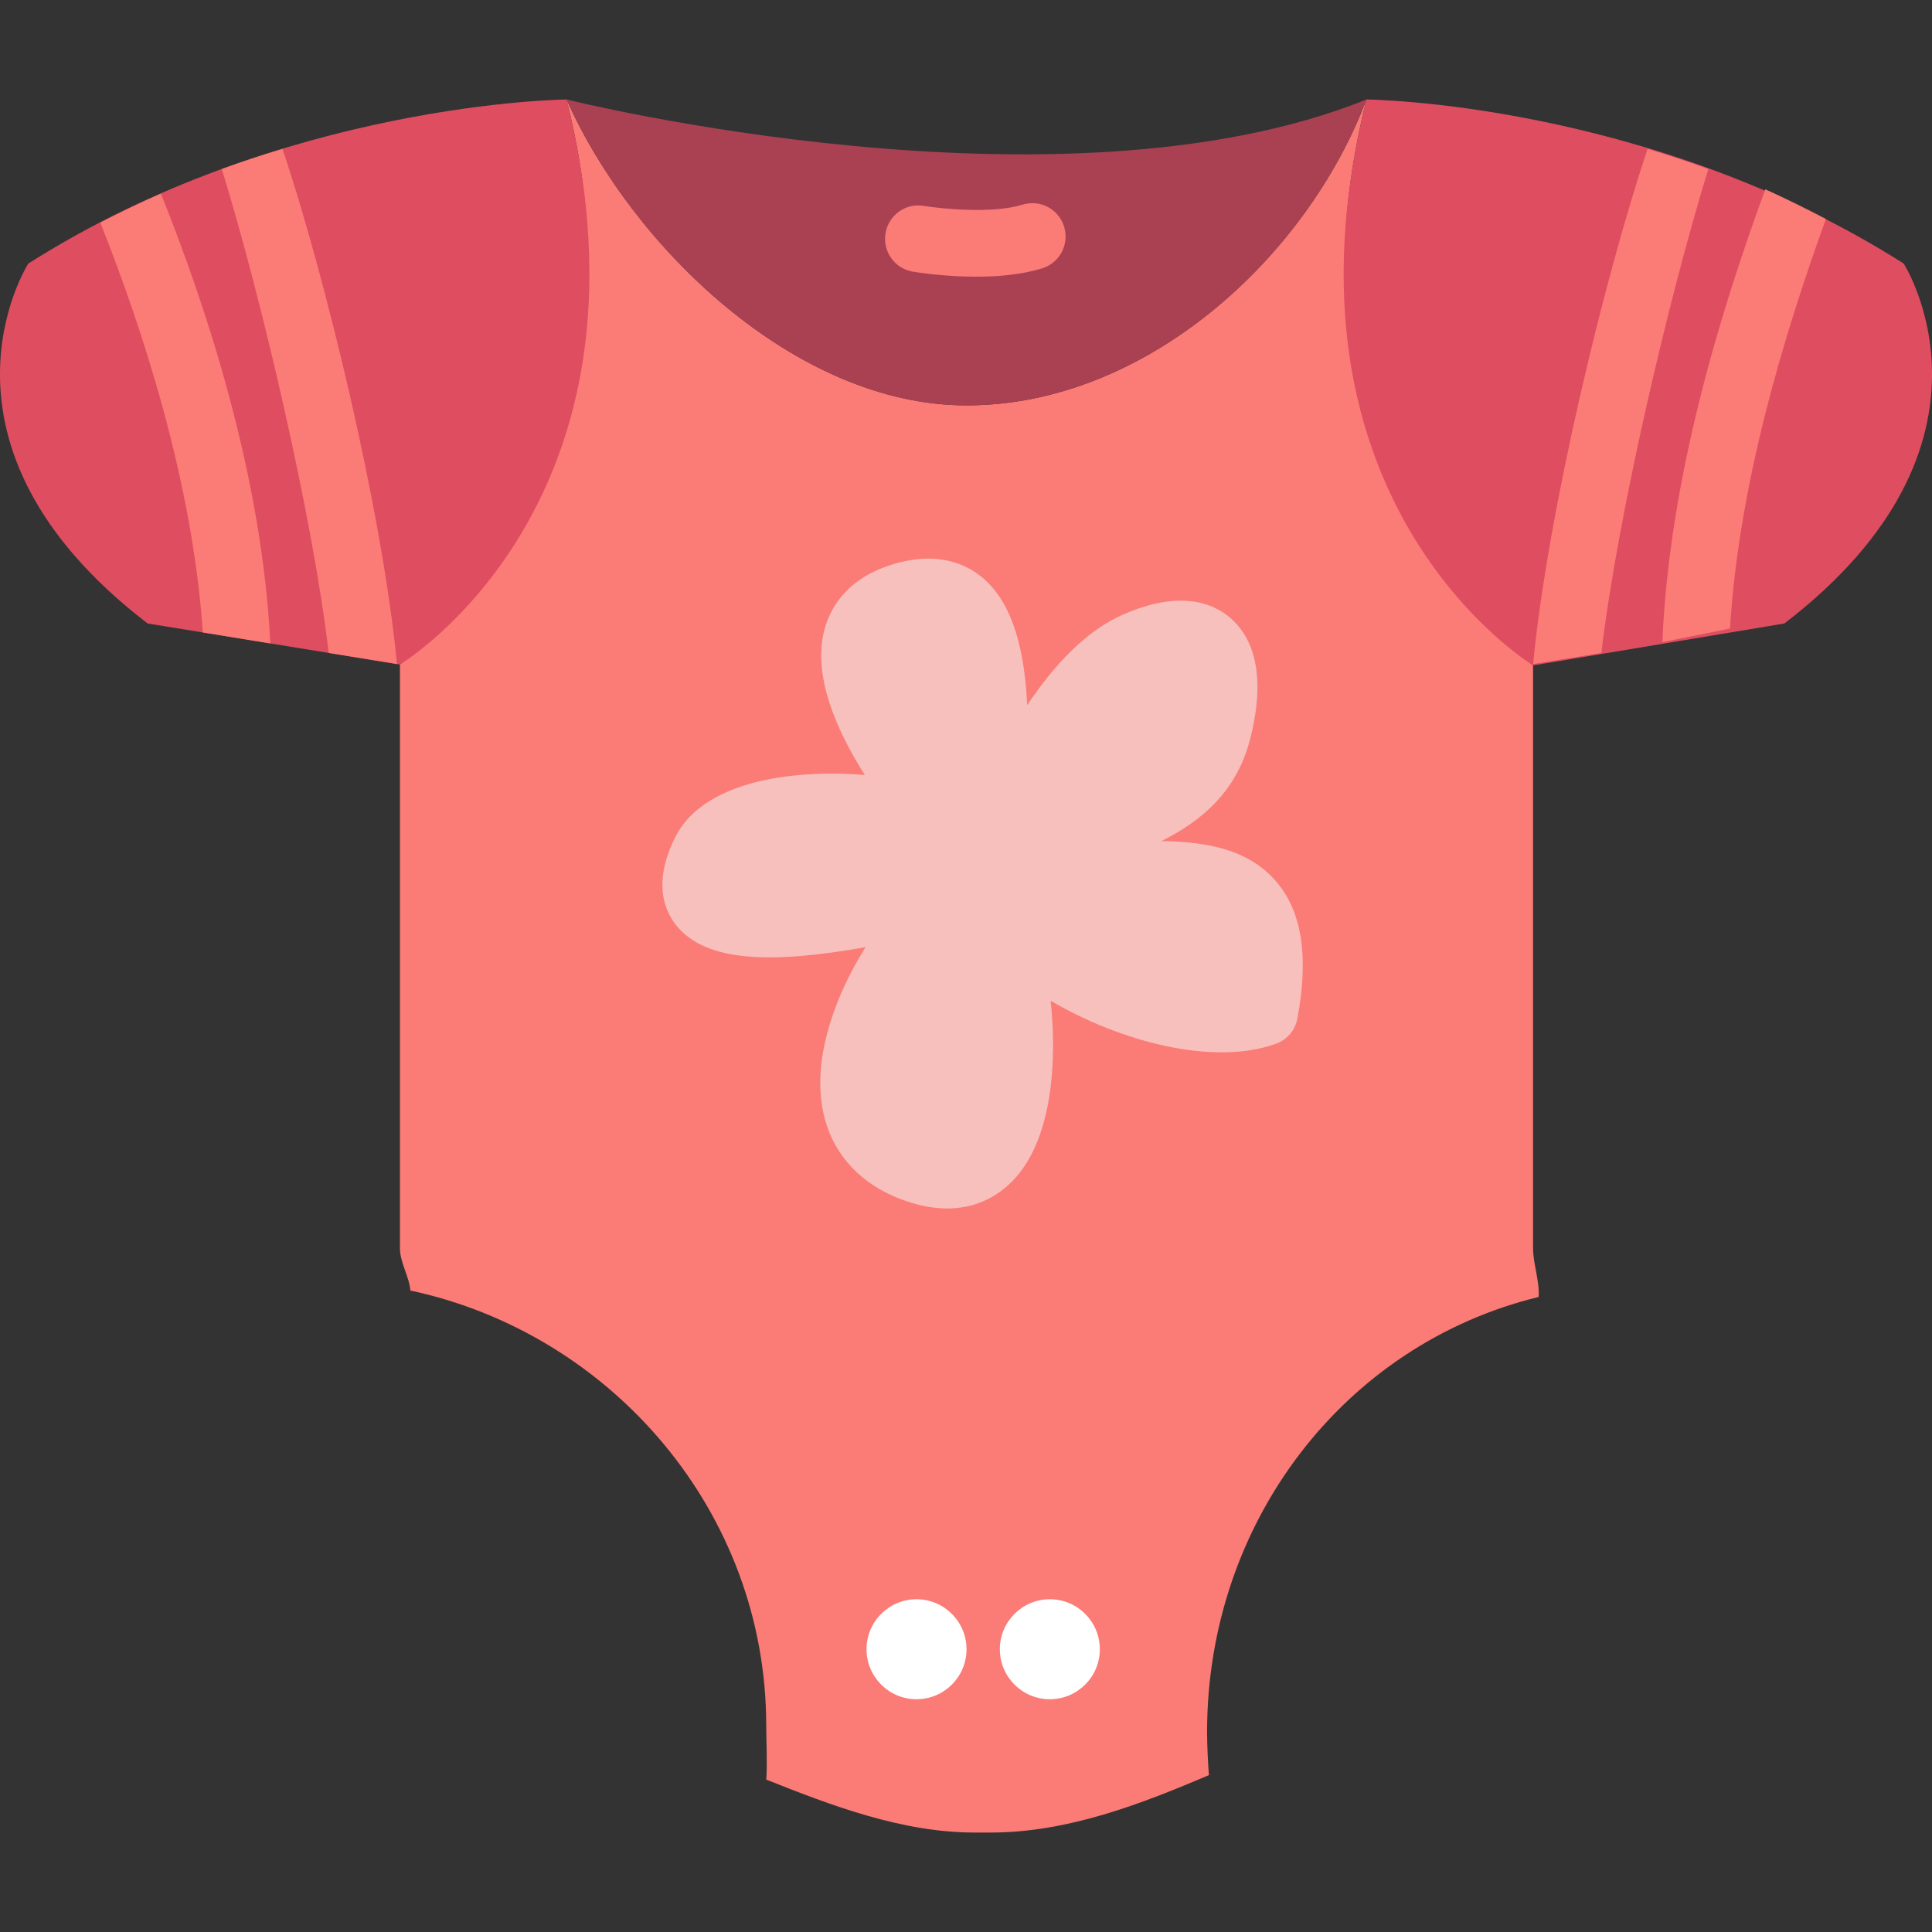 <?xml version="1.0" encoding="iso-8859-1"?>
<!-- Uploaded to: SVG Repo, www.svgrepo.com, Generator: SVG Repo Mixer Tools -->
<!DOCTYPE svg PUBLIC "-//W3C//DTD SVG 1.1//EN" "http://www.w3.org/Graphics/SVG/1.1/DTD/svg11.dtd">
<svg version="1.1" id="Capa_1" xmlns="http://www.w3.org/2000/svg" xmlns:xlink="http://www.w3.org/1999/xlink" 
	 viewBox="0 0 57.969 57.969" xml:space="preserve">
<rect x="0" y="0" width="57.969" height="57.969" fill="#333333" stroke="none"/>
<g>
	<path style="fill:#FB7B76;" d="M41,2.985c-1.798,4.748-6.622,9.178-12,9.178c-5.132,0-10.044-4.771-12-9.178
		c2.681,10.724-3.616,15.829-5,16.954v17.515c0,0.428,0.281,0.848,0.312,1.268c6.029,1.286,10.678,6.638,10.678,13.049
		c0,0.416,0.037,1.218,0.001,1.625c1.916,0.763,4.063,1.589,6.251,1.589h0.485c2.323,0,4.536-0.868,6.546-1.723
		c-0.029-0.362-0.055-0.923-0.055-1.294c0-6.279,4.106-11.63,9.948-13.053c0.037-0.45-0.167-1-0.167-1.461v-17.49
		C44.676,18.899,38.298,13.793,41,2.985z"/>
	<path style="fill:#AA4153;" d="M17,2.985c0,0,14.826,3.704,24,0C39.203,7.733,34.379,12.163,29,12.163
		C23.868,12.163,18.956,7.391,17,2.985z"/>
	<path style="fill:#FB7B76;" d="M29.288,8.302c-0.951,0-1.758-0.128-1.898-0.151c-0.545-0.091-0.912-0.606-0.821-1.151
		c0.091-0.544,0.604-0.916,1.15-0.822c0.516,0.084,2.051,0.244,2.957-0.037c0.535-0.165,1.089,0.132,1.252,0.659
		c0.164,0.527-0.131,1.088-0.658,1.251C30.652,8.243,29.937,8.302,29.288,8.302z"/>
	<path style="fill:#DF4D60;" d="M17,2.985c0,0-8.506,0.069-16.151,4.923c0,0-3.458,5.399,3.58,10.799L12,19.939
		C12,19.939,20.034,15.118,17,2.985z"/>
	<path style="fill:#DF4D60;" d="M41,2.985c0,0,8.475,0.069,16.12,4.923c0,0,3.458,5.399-3.58,10.799L46,19.964
		C46,19.964,37.967,15.118,41,2.985z"/>
	<path style="fill:#D0E8F9;stroke:#0096E6;stroke-width:2;stroke-linecap:round;stroke-linejoin:round;stroke-miterlimit:10;" d="
		M36.623,27.169"/>
	<circle style="fill:#FFFFFF;" cx="27.5" cy="49.485" r="1.5"/>
	<circle style="fill:#FFFFFF;" cx="31.5" cy="49.485" r="1.5"/>
	<path style="fill:#FB7B76;" d="M52.967,5.68c-1.354,3.692-2.886,8.683-3.088,13.586l2.029-0.406
		c0.269-4.385,1.639-8.866,2.878-12.289C54.174,6.251,53.567,5.95,52.967,5.68z"/>
	<path style="fill:#FB7B76;" d="M6.085,18.976l2.026,0.33C7.868,14.317,6.215,9.256,4.828,5.81C4.225,6.073,3.618,6.365,3.01,6.68
		C4.286,9.885,5.784,14.488,6.085,18.976z"/>
	<path style="fill:#F7C0BC;" d="M38.286,26.442c-0.837-0.966-2.093-1.186-3.438-1.206c1.181-0.588,2.251-1.465,2.66-3.053
		c0.548-2.13-0.024-3.161-0.601-3.65c-0.533-0.453-1.523-0.833-3.214-0.092c-1.126,0.495-2.089,1.542-2.872,2.717
		c-0.076-1.567-0.397-3.055-1.368-3.847c-0.456-0.372-1.255-0.746-2.47-0.434c-1.504,0.39-2.048,1.297-2.239,1.989
		c-0.381,1.38,0.348,3.039,1.205,4.388c-1.01-0.087-2.054-0.04-2.917,0.134c-1.383,0.277-2.338,0.87-2.762,1.712
		c-0.67,1.327-0.364,2.174,0.009,2.65c0.891,1.135,2.901,1.166,5.691,0.67c-0.874,1.395-1.505,3.102-1.328,4.594
		c0.169,1.437,1.065,2.508,2.523,3.016c0.469,0.164,0.887,0.23,1.258,0.23c1.109,0,1.796-0.603,2.147-1.038
		c0.969-1.203,1.157-3.304,0.954-5.195c2.124,1.244,4.897,1.963,6.761,1.291c0.334-0.121,0.579-0.41,0.644-0.759
		C39.275,28.689,39.064,27.342,38.286,26.442z"/>
	<path style="fill:#FB7B76;" d="M9.862,19.591l2.05,0.333C11.474,15.363,9.76,8.288,8.477,4.468
		C7.881,4.649,7.276,4.844,6.654,5.072C7.843,8.919,9.394,15.564,9.862,19.591z"/>
	<path style="fill:#FB7B76;" d="M48.05,19.591L46,19.925c0.438-4.562,2.152-11.636,3.435-15.457
		c0.596,0.181,1.201,0.376,1.823,0.604C50.07,8.919,48.519,15.564,48.05,19.591z"/>
</g>
</svg>
